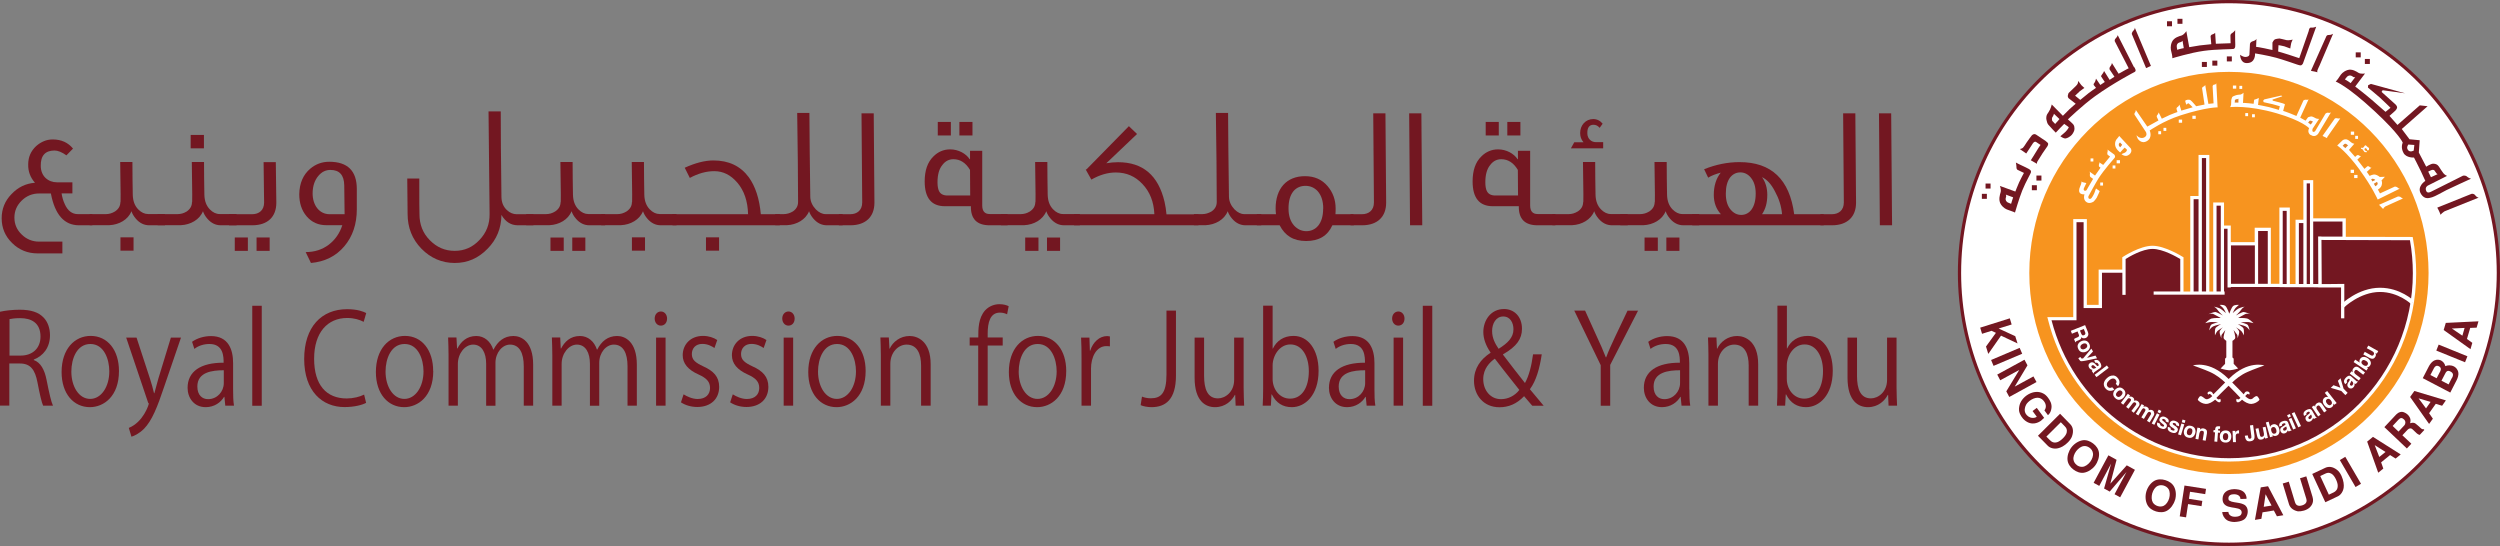 <svg xmlns="http://www.w3.org/2000/svg" xmlns:xlink="http://www.w3.org/1999/xlink" id="Layer_1" data-name="Layer 1" viewBox="0 0 284.53 62.14"><rect x="0" y="0" width="284.53" height="62.14" fill="#808080" stroke="none"/><defs><style> .cls-1 { clip-path: url(#clippath-4); } .cls-1, .cls-2, .cls-3, .cls-4, .cls-5, .cls-6, .cls-7, .cls-8, .cls-9, .cls-10, .cls-11, .cls-12, .cls-13, .cls-14, .cls-15, .cls-16, .cls-17, .cls-18, .cls-19, .cls-20, .cls-21 { fill: none; } .cls-2 { clip-path: url(#clippath-2); } .cls-22 { fill: #fff; } .cls-3 { clip-path: url(#clippath-6); } .cls-4 { clip-path: url(#clippath-9); } .cls-5 { clip-path: url(#clippath-12); } .cls-6 { clip-path: url(#clippath-13); } .cls-7 { stroke: #fff; stroke-width: 1.17px; } .cls-8 { clip-path: url(#clippath-7); } .cls-9 { clip-path: url(#clippath-18); } .cls-10 { clip-path: url(#clippath-10); } .cls-11 { clip-path: url(#clippath-5); } .cls-23 { fill: #731721; } .cls-12 { clip-path: url(#clippath-16); } .cls-13 { clip-path: url(#clippath-15); } .cls-14 { clip-path: url(#clippath-3); } .cls-15 { clip-path: url(#clippath-11); } .cls-17 { clip-path: url(#clippath-17); } .cls-24 { fill: #f7941f; } .cls-18 { clip-path: url(#clippath); } .cls-25 { fill: #e08229; } .cls-19 { clip-path: url(#clippath-1); } .cls-20 { clip-path: url(#clippath-8); } .cls-21 { clip-path: url(#clippath-14); } </style><clipPath id="clippath"><rect class="cls-16" x="0" width="284.53" height="62.14"></rect></clipPath><clipPath id="clippath-1"><rect class="cls-16" x="0" width="284.53" height="62.14"></rect></clipPath><clipPath id="clippath-2"><rect class="cls-16" x="0" width="284.53" height="62.14"></rect></clipPath><clipPath id="clippath-3"><rect class="cls-16" x="0" width="284.53" height="62.14"></rect></clipPath><clipPath id="clippath-4"><rect class="cls-16" x="0" width="284.53" height="62.14"></rect></clipPath><clipPath id="clippath-5"><rect class="cls-16" x="0" width="284.53" height="62.14"></rect></clipPath><clipPath id="clippath-6"><rect class="cls-16" x="0" width="284.53" height="62.14"></rect></clipPath><clipPath id="clippath-7"><rect class="cls-16" x="0" width="284.53" height="62.14"></rect></clipPath><clipPath id="clippath-8"><rect class="cls-16" x="0" width="284.53" height="62.14"></rect></clipPath><clipPath id="clippath-9"><rect class="cls-16" x="0" width="284.53" height="62.14"></rect></clipPath><clipPath id="clippath-10"><rect class="cls-16" x="0" width="284.53" height="62.14"></rect></clipPath><clipPath id="clippath-11"><rect class="cls-16" x="0" width="284.53" height="62.14"></rect></clipPath><clipPath id="clippath-12"><rect class="cls-16" x="0" width="284.53" height="62.14"></rect></clipPath><clipPath id="clippath-13"><rect class="cls-16" x="0" width="284.53" height="62.14"></rect></clipPath><clipPath id="clippath-14"><rect class="cls-16" x="0" width="284.53" height="62.14"></rect></clipPath><clipPath id="clippath-15"><rect class="cls-16" x="0" width="284.53" height="62.14"></rect></clipPath><clipPath id="clippath-16"><rect class="cls-16" x="0" width="284.53" height="62.14"></rect></clipPath><clipPath id="clippath-17"><rect class="cls-16" x="0" width="284.53" height="62.14"></rect></clipPath><clipPath id="clippath-18"><rect class="cls-16" x="0" width="284.53" height="62.14"></rect></clipPath></defs><g class="cls-18"><path class="cls-23" d="m10.52,25.64h-1.53c-1.67,0-2.74-1.2-3.2-3.62h-1.35c-.76,0-1.43.28-1.97.81-.54.53-.83,1.16-.83,1.93s.28,1.4.83,1.93c.54.53,1.21.81,1.97.81h2.66v1.34h-2.82c-1.13,0-2.1-.39-2.9-1.18-.79-.77-1.19-1.71-1.19-2.82,0-1.04.36-1.97,1.11-2.74.75-.79,1.63-1.22,2.68-1.3-.52-.59-.79-1.28-.77-2.09,0-.83.3-1.52.91-2.09.56-.49,1.19-.75,1.87-.75.99,0,1.75.35,2.32,1.04l-.75.77c-.52-.37-.97-.55-1.35-.55-1.07,0-1.59.59-1.57,1.75,0,1.16.83,1.87,1.85,1.87h1.75v1.26h-1.23c.06.41.18.83.36,1.22.34.77.85,1.14,1.49,1.14h1.65v1.26Z"></path><path class="cls-23" d="m18.78,25.64h-1.79c-.6,0-1.11-.26-1.53-.75-.24-.28-.4-.55-.5-.85-.38.96-1.41,1.54-2.52,1.59h-2.24v-1.26h1.85c.36,0,.7-.1,1.03-.3.42-.28.62-.63.62-1.08.04.32.04-1.2-.02-4.55h1.39c0,1.26.02,2.5.04,3.74.02.69.22,1.24.62,1.65.34.35.73.53,1.11.53h1.93v1.26Zm-3.58,2.89h-1.49v-1.52h1.49v1.52Z"></path><path class="cls-23" d="m26.92,25.64h-1.79c-.6,0-1.11-.26-1.53-.75-.24-.28-.4-.55-.5-.85-.38.96-1.41,1.54-2.52,1.59h-2.64v-1.26h2.26c.38,0,.72-.1,1.05-.3.4-.28.6-.63.6-1.08.04.32.04-1.2-.02-4.55h1.39c0,1.26.02,2.5.04,3.74.02.69.22,1.24.62,1.65.34.35.72.53,1.11.53h1.93v1.26Zm-3.71-8.76h-1.51v-1.52h1.51v1.52Z"></path><path class="cls-23" d="m31.45,23.08c0,1.58-.97,2.56-2.74,2.56h-2.64v-1.26h2.62c.79,0,1.37-.45,1.37-1.34,0,.18-.02-1.34-.06-4.59h1.39c.04,3.11.06,4.65.06,4.63m-3.24,5.47h-1.49v-1.52h1.49v1.52Zm2.48,0h-1.49v-1.52h1.49v1.52Z"></path><path class="cls-23" d="m40.61,23.81c0,1.71-.48,3.11-1.43,4.23-.95,1.12-2.22,1.75-3.79,1.89l-.6-1.24c1.01,0,1.89-.28,2.64-.85.71-.55,1.23-1.28,1.53-2.21h-1.81c-.93,0-1.67-.33-2.26-1.02-.58-.69-.83-1.54-.83-2.5.02-1.28.46-2.24,1.25-2.91.63-.53,1.35-.79,2.16-.79,2.1,0,3.14,1.04,3.14,3.11v2.28Zm-1.39.57l-.04-3.29c-.02-1.16-.54-1.75-1.57-1.75-.54,0-.99.22-1.37.67-.42.49-.66,1.16-.66,2.01,0,1.32.75,2.36,1.93,2.36h1.71Z"></path><path class="cls-23" d="m60.71,25.64h-1.77c-.79,0-1.41-.39-1.87-1.18-.02,1.52-.54,2.8-1.59,3.86-1.05,1.08-2.28,1.61-3.73,1.61s-2.74-.55-3.79-1.63c-1.05-1.08-1.57-2.4-1.57-3.94,0-1.04-.02-2.38-.04-4.04h1.37c0,2.52,0,3.88.02,4.06,0,1.16.38,2.15,1.17,2.95.79.81,1.73,1.22,2.84,1.22s2.04-.41,2.82-1.24c.79-.83,1.17-1.81,1.15-2.97l-.12-11.66h1.39c0,2.19.02,5.43.08,9.77.02.61.22,1.08.62,1.46.34.32.73.47,1.11.47h1.91v1.26Z"></path><path class="cls-23" d="m68.87,25.64h-1.79c-.6,0-1.11-.26-1.53-.75-.24-.28-.4-.55-.5-.85-.38.96-1.41,1.54-2.52,1.59h-2.64v-1.26h2.24c.38,0,.73-.1,1.05-.3.42-.28.62-.63.62-1.08.04.32.04-1.2-.02-4.55h1.39c0,1.26.02,2.5.04,3.74.02.69.22,1.24.62,1.65.34.35.73.53,1.11.53h1.93v1.26Zm-4.71,2.91h-1.51v-1.52h1.51v1.52Zm2.46,0h-1.49v-1.52h1.49v1.52Z"></path><path class="cls-23" d="m77,25.64h-1.79c-.6,0-1.11-.26-1.53-.75-.24-.28-.4-.55-.5-.85-.38.96-1.41,1.54-2.52,1.59h-2.24v-1.26h1.85c.36,0,.7-.1,1.03-.3.42-.28.62-.63.62-1.08.04.32.04-1.2-.02-4.55h1.39c0,1.26.02,2.5.04,3.74.02.69.22,1.24.62,1.65.34.35.73.53,1.11.53h1.93v1.26Zm-3.59,2.89h-1.49v-1.52h1.49v1.52Z"></path><path class="cls-23" d="m88.75,25.64h-12.21l-.02-1.26h8.62c-.04-1.48-.44-2.68-1.23-3.6-.75-.87-1.61-1.3-2.62-1.3-.91,0-1.83.26-2.78.77l-.58-1.16c1.21-.55,2.3-.83,3.26-.83,1.75,0,3.08.63,4.03,1.91.75,1.04,1.21,2.44,1.37,4.21h2.16v1.26Zm-6.91,2.89h-1.49v-1.52h1.49v1.52Z"></path><path class="cls-23" d="m95.9,25.64h-1.79c-.6,0-1.11-.26-1.53-.75-.24-.28-.4-.55-.5-.85-.38.96-1.41,1.54-2.52,1.59h-1.33v-1.26h.95c.36,0,.71-.1,1.05-.3.4-.27.6-.63.6-1.08,0-2.74-.04-6.12-.1-10.14h1.39c.02,2.66.04,5.85.1,9.57.02.53.24,1,.64,1.42.36.35.72.53,1.11.53h1.93v1.26Z"></path><path class="cls-23" d="m99.52,23.08c0,1.57-.97,2.56-2.74,2.56h-1.31v-1.26h1.29c.79,0,1.37-.45,1.37-1.34,0-1.24-.02-2.93-.04-5.06-.02-2.46-.04-4.15-.04-5.08h1.39c0,.91.02,2.6.04,5.1.02,2.13.04,3.82.04,5.08"></path><path class="cls-23" d="m114.67,25.64h-2.04c-1.45,0-2.16-.73-2.13-2.17h-2.96c-1.53,0-2.3-.94-2.3-2.82,0-1.24.32-2.19.99-2.84.52-.53,1.17-.81,1.91-.81.95,0,1.81.49,2.22,1.12h.04v-.96h1.39v6.22c0,.65.28.98.85.98h2.04v1.26Zm-4.25-3.39l-.02-2.91c-.48-.81-1.11-1.22-1.89-1.22-.5,0-.93.22-1.25.65-.38.45-.56,1.12-.56,1.97,0,.45.06.77.16.98.16.35.48.53.97.53h2.6Zm-2.2-6.83h-1.49v-1.54h1.49v1.54Zm2.46,0h-1.49v-1.54h1.49v1.54Z"></path><path class="cls-23" d="m122.9,25.64h-1.79c-.6,0-1.11-.26-1.53-.75-.24-.28-.4-.55-.5-.85-.38.96-1.41,1.54-2.52,1.59h-2.64v-1.26h2.24c.38,0,.73-.1,1.05-.3.42-.28.62-.63.62-1.08.04.32.04-1.2-.02-4.55h1.39c0,1.26.02,2.5.04,3.74.02.69.22,1.24.62,1.65.34.35.72.53,1.11.53h1.93v1.26Zm-4.71,2.91h-1.51v-1.52h1.51v1.52Zm2.46,0h-1.49v-1.52h1.49v1.52Z"></path><path class="cls-23" d="m136.4,24.38v1.26h-14.16v-1.26h9.14c-.06-1.42-.52-2.56-1.35-3.43-.83-.89-1.83-1.32-3.04-1.32-.93,0-1.85.28-2.78.81l-.64-1.14s.06-.02.1-.04l4.81-4.9.93.89-3.5,3.33c.46-.08.91-.12,1.33-.12,2.84,0,4.59,1.5,5.3,4.51.1.45.18.93.22,1.42h3.65Z"></path><path class="cls-23" d="m143.55,25.64h-1.79c-.6,0-1.11-.26-1.53-.75-.24-.28-.4-.55-.5-.85-.38.96-1.41,1.54-2.52,1.59h-1.33v-1.26h.95c.36,0,.7-.1,1.05-.3.4-.27.6-.63.6-1.08,0-2.74-.04-6.12-.1-10.14h1.39c.02,2.66.04,5.85.1,9.57.02.53.24,1,.64,1.42.36.35.72.53,1.11.53h1.93v1.26Z"></path><path class="cls-23" d="m154.08,25.64h-2.44c-.54,1.2-1.53,1.79-2.98,1.79s-2.4-.59-3.02-1.79h-2.6v-1.26h2.18c-.02-.22-.04-.43-.04-.65,0-2.28,1.25-3.68,3.34-3.68,1.07,0,1.93.37,2.58,1.14.6.71.91,1.55.91,2.54,0,.22,0,.43-.02.65h2.05l.04,1.26Zm-3.48-1.91c0-.81-.2-1.48-.63-1.97-.38-.41-.85-.61-1.39-.61s-1.03.2-1.37.61c-.38.47-.56,1.12-.56,1.97s.22,1.48.64,1.95c.38.41.85.63,1.39.63s1.01-.22,1.35-.63c.38-.47.56-1.12.56-1.95"></path><path class="cls-23" d="m157.76,23.08c0,1.57-.97,2.56-2.74,2.56h-1.31v-1.26h1.29c.79,0,1.37-.45,1.37-1.34,0-1.24-.02-2.93-.04-5.06-.02-2.46-.04-4.15-.04-5.08h1.39c0,.91.02,2.6.04,5.1.02,2.13.04,3.82.04,5.08"></path></g><polygon class="cls-23" points="161.87 25.64 160.48 25.64 160.38 12.9 161.77 12.9 161.87 25.64"></polygon><g class="cls-19"><path class="cls-23" d="m177.02,25.64h-2.03c-1.45,0-2.16-.73-2.13-2.17h-2.96c-1.53,0-2.3-.94-2.3-2.82,0-1.24.32-2.19.99-2.84.52-.53,1.17-.81,1.91-.81.95,0,1.81.49,2.22,1.12h.04v-.96h1.39v6.22c0,.65.28.98.85.98h2.03v1.26Zm-4.25-3.39l-.02-2.91c-.48-.81-1.11-1.22-1.89-1.22-.5,0-.93.22-1.25.65-.38.45-.56,1.12-.56,1.97,0,.45.06.77.16.98.16.35.48.53.97.53h2.6Zm-2.19-6.83h-1.49v-1.54h1.49v1.54Zm2.46,0h-1.49v-1.54h1.49v1.54Z"></path><path class="cls-23" d="m185.26,25.64h-1.79c-.6,0-1.11-.26-1.53-.75-.24-.28-.4-.55-.5-.85-.38.96-1.41,1.54-2.52,1.59h-2.24v-1.26h1.85c.36,0,.7-.1,1.03-.3.42-.27.62-.63.62-1.08.04.31.04-1.2-.02-4.55h1.39c0,1.26.02,2.5.04,3.74.02.69.22,1.24.62,1.65.34.35.72.53,1.11.53h1.93v1.26Zm-2.82-8.76h-3.65l.38-.69h1.05c-.26-.3-.38-.65-.38-1.06,0-.87.62-1.58,1.49-1.58.42,0,.79.18,1.07.53l-.34.47c-.2-.24-.44-.35-.7-.35-.48,0-.73.33-.7,1.02.02.57.44.96.99.96h.81v.69Z"></path><path class="cls-23" d="m193.39,25.64h-1.79c-.6,0-1.11-.26-1.53-.75-.24-.28-.4-.55-.5-.85-.38.96-1.41,1.54-2.52,1.59h-2.64v-1.26h2.24c.38,0,.72-.1,1.05-.3.42-.28.62-.63.62-1.08.04.32.04-1.2-.02-4.55h1.39c0,1.26.02,2.5.04,3.74.02.69.22,1.24.62,1.65.34.35.72.53,1.11.53h1.93v1.26Zm-4.71,2.91h-1.51v-1.52h1.51v1.52Zm2.46,0h-1.49v-1.52h1.49v1.52Z"></path><path class="cls-23" d="m207.57,25.64h-14.97l-.02-1.26h3.28c-.54-.59-.81-1.32-.81-2.21,0-1,.26-1.85.79-2.52-.52.14-1.01.31-1.43.57l-.46-.96c1.31-.53,2.66-.81,4.03-.81,3.63,0,5.7,1.97,6.22,5.93h3.36v1.26Zm-7.75-3.6c0-.77-.18-1.38-.56-1.83-.32-.39-.73-.59-1.19-.59s-.87.2-1.17.59c-.32.43-.48,1.04-.48,1.83s.18,1.38.54,1.81c.34.41.75.61,1.21.61.95,0,1.65-.85,1.65-2.42m3,2.34c-.08-.93-.36-1.79-.83-2.64-.42-.81-.91-1.32-1.45-1.58.4.57.6,1.24.6,2.01,0,.91-.2,1.63-.6,2.21h2.28Z"></path><path class="cls-23" d="m211.24,23.08c0,1.57-.97,2.56-2.74,2.56h-1.31v-1.26h1.29c.79,0,1.37-.45,1.37-1.34,0-1.24-.02-2.93-.04-5.06-.02-2.46-.04-4.15-.04-5.08h1.39c0,.91.02,2.6.04,5.1.02,2.13.04,3.82.04,5.08"></path></g><polygon class="cls-23" points="215.34 25.64 213.95 25.64 213.85 12.9 215.24 12.9 215.34 25.64"></polygon><g class="cls-2"><path class="cls-23" d="m3.85,40.98c.76.27,1.22,1.08,1.45,2.26.31,1.56.53,2.52.73,2.93h-1.12c-.16-.31-.38-1.27-.64-2.62-.28-1.51-.83-2.18-2-2.18h-1.21v4.79H0v-10.68c.61-.14,1.47-.23,2.24-.23,1.28,0,2.13.28,2.71.88.47.47.74,1.21.74,2.02,0,1.43-.79,2.36-1.84,2.77v.04Zm-1.5-.51c1.37,0,2.26-.85,2.26-2.16,0-1.61-1.1-2.1-2.31-2.1-.58,0-1,.06-1.22.11v4.15h1.27Z"></path><path class="cls-23" d="m13.54,42.23c0,2.89-1.74,4.11-3.31,4.11-1.82,0-3.22-1.49-3.22-4,0-2.64,1.5-4.11,3.31-4.11,1.93,0,3.22,1.62,3.22,3.99m-3.25-3.07c-1.53,0-2.17,1.65-2.17,3.14,0,1.72.87,3.11,2.14,3.11s2.18-1.39,2.18-3.14c0-1.38-.61-3.11-2.15-3.11"></path><path class="cls-23" d="m20.6,38.42l-1.88,5.49c-.84,2.52-1.44,3.97-2.32,4.88-.6.6-1.18.84-1.44.91l-.3-1c1.65-.67,2.28-2.63,2.28-2.79,0-.07-.03.06-.08-.08l-2.5-7.41h1.18l1.54,4.71c.18.54.34,1.15.45,1.62h.04c.12-.47.29-1.05.45-1.65l1.43-4.68h1.14Z"></path><path class="cls-23" d="m26.53,44.32c0,.64.01,1.31.1,1.85h-.99l-.1-1h-.04c-.36.61-1.09,1.17-2.09,1.17-1.35,0-2.06-1.08-2.06-2.2,0-1.86,1.48-2.87,4.1-2.86,0-.65,0-2.13-1.61-2.13-.61,0-1.25.18-1.72.56l-.26-.81c.57-.41,1.36-.65,2.15-.65,2,0,2.52,1.55,2.52,3.08v3Zm-1.06-2.18c-1.34,0-3.01.21-3.01,1.85,0,1,.57,1.44,1.22,1.44,1.05,0,1.79-.88,1.79-1.82v-1.46Z"></path></g><rect class="cls-23" x="28.71" y="34.8" width="1.08" height="11.38"></rect><g class="cls-14"><path class="cls-23" d="m41.67,45.85c-.45.24-1.34.48-2.46.48-2.54,0-4.59-1.81-4.59-5.47s1.98-5.67,4.88-5.67c1.18,0,1.87.27,2.18.44l-.29,1c-.45-.24-1.09-.44-1.87-.44-2.24,0-3.77,1.65-3.77,4.64s1.4,4.52,3.71,4.52c.75,0,1.49-.19,1.98-.44l.23.95Z"></path><path class="cls-23" d="m49.31,42.23c0,2.89-1.74,4.11-3.31,4.11-1.82,0-3.22-1.49-3.22-4,0-2.64,1.5-4.11,3.31-4.11,1.93,0,3.21,1.62,3.21,3.99m-3.25-3.07c-1.53,0-2.17,1.65-2.17,3.14,0,1.72.87,3.11,2.14,3.11s2.18-1.39,2.18-3.14c0-1.38-.61-3.11-2.15-3.11"></path><path class="cls-23" d="m60.67,46.17h-1.06v-4.48c0-1.51-.49-2.47-1.56-2.47-.87,0-1.66.9-1.66,2.08v4.88h-1.06v-4.78c0-1.24-.48-2.18-1.48-2.18-.92,0-1.74,1-1.74,2.2v4.75h-1.06v-5.76c0-.8-.03-1.37-.05-2h.95l.07,1.25h.04c.39-.75,1.04-1.42,2.15-1.42.92,0,1.63.63,1.93,1.55h.03c.47-.92,1.18-1.55,2.27-1.55.87,0,2.24.61,2.24,3.27v4.66Z"></path><path class="cls-23" d="m72.48,46.17h-1.06v-4.48c0-1.51-.49-2.47-1.56-2.47-.87,0-1.66.9-1.66,2.08v4.88h-1.06v-4.78c0-1.24-.48-2.18-1.48-2.18-.92,0-1.74,1-1.74,2.2v4.75h-1.06v-5.76c0-.8-.03-1.37-.05-2h.95l.06,1.25h.04c.39-.75,1.04-1.42,2.15-1.42.92,0,1.63.63,1.93,1.55h.03c.47-.92,1.18-1.55,2.27-1.55.87,0,2.24.61,2.24,3.27v4.66Z"></path><path class="cls-23" d="m75.21,37.06c-.42,0-.7-.36-.7-.81s.3-.8.71-.8.7.36.7.8c0,.5-.3.81-.71.81m.54,9.11h-1.08v-7.75h1.08v7.75Z"></path><path class="cls-23" d="m81.3,39.6c-.26-.18-.74-.46-1.37-.46-.78,0-1.19.53-1.19,1.15,0,.67.4.98,1.31,1.41,1.14.51,1.8,1.17,1.8,2.33,0,1.38-.96,2.29-2.5,2.29-.7,0-1.37-.21-1.85-.53l.3-.91c.38.24.99.53,1.6.53.95,0,1.41-.55,1.41-1.25s-.38-1.12-1.31-1.54c-1.19-.53-1.8-1.25-1.8-2.19,0-1.21.88-2.2,2.31-2.2.67,0,1.24.21,1.62.47l-.31.89Z"></path><path class="cls-23" d="m86.9,39.6c-.26-.18-.74-.46-1.37-.46-.78,0-1.19.53-1.19,1.15,0,.67.4.98,1.31,1.41,1.14.51,1.8,1.17,1.8,2.33,0,1.38-.96,2.29-2.5,2.29-.7,0-1.37-.21-1.85-.53l.3-.91c.38.24.99.53,1.6.53.95,0,1.41-.55,1.41-1.25s-.38-1.12-1.31-1.54c-1.19-.53-1.8-1.25-1.8-2.19,0-1.21.88-2.2,2.31-2.2.67,0,1.25.21,1.62.47l-.31.89Z"></path><path class="cls-23" d="m89.73,37.06c-.41,0-.7-.36-.7-.81s.3-.8.71-.8.7.36.7.8c0,.5-.3.81-.71.81m.54,9.11h-1.08v-7.75h1.08v7.75Z"></path><path class="cls-23" d="m98.52,42.23c0,2.89-1.74,4.11-3.31,4.11-1.82,0-3.22-1.49-3.22-4,0-2.64,1.5-4.11,3.31-4.11,1.93,0,3.22,1.62,3.22,3.99m-3.25-3.07c-1.53,0-2.17,1.65-2.17,3.14,0,1.72.87,3.11,2.14,3.11s2.18-1.39,2.18-3.14c0-1.38-.61-3.11-2.15-3.11"></path><path class="cls-23" d="m105.91,46.17h-1.08v-4.58c0-1.27-.42-2.37-1.65-2.37-.92,0-1.85.85-1.85,2.2v4.75h-1.08v-5.76c0-.8-.03-1.38-.05-2h.96l.07,1.27h.03c.35-.75,1.17-1.44,2.27-1.44.88,0,2.39.58,2.39,3.21v4.72Z"></path><path class="cls-23" d="m111.34,38.42c0-.97,0-2.23.78-3.1.47-.5,1.08-.7,1.63-.7.45,0,.82.11,1.05.23l-.18.92c-.19-.09-.44-.19-.82-.19-1.12,0-1.39,1.14-1.39,2.39v.44h1.71v.92h-1.71v6.83h-1.08v-6.83h-.97v-.92h.97Z"></path><path class="cls-23" d="m121.35,42.23c0,2.89-1.74,4.11-3.31,4.11-1.82,0-3.22-1.49-3.22-4,0-2.64,1.5-4.11,3.31-4.11,1.93,0,3.22,1.62,3.22,3.99m-3.25-3.07c-1.53,0-2.16,1.65-2.16,3.14,0,1.72.87,3.11,2.14,3.11s2.18-1.39,2.18-3.14c0-1.38-.61-3.11-2.15-3.11"></path><path class="cls-23" d="m126.32,39.42c-.12-.01-.23-.03-.39-.03-1.17,0-1.76,1.27-1.76,2.57v4.21h-1.08v-5.43c0-.82-.01-1.58-.05-2.32h.95l.05,1.49h.04c.31-.97,1.05-1.66,1.92-1.66.12,0,.21.03.32.04v1.12Z"></path><path class="cls-23" d="m133.84,42.73c0,2.77-1.21,3.61-2.79,3.61-.44,0-.96-.1-1.23-.23l.15-.97c.25.1.6.19,1,.19,1.14,0,1.79-.55,1.79-2.7v-7.28h1.08v7.38Z"></path><path class="cls-23" d="m141.54,44.11c0,.8.04,1.47.06,2.06h-.97l-.05-1.22h-.04c-.32.61-1.05,1.39-2.26,1.39-1.06,0-2.32-.67-2.32-3.34v-4.58h1.08v4.36c0,1.51.4,2.56,1.58,2.56.84,0,1.84-.74,1.84-2.1v-4.82h1.08v5.69Z"></path><path class="cls-23" d="m144.87,39.67c.44-.9,1.24-1.44,2.35-1.44,1.67,0,2.85,1.58,2.85,3.97,0,2.82-1.57,4.14-3.04,4.14-1.02,0-1.78-.46-2.28-1.45h-.04l-.07,1.28h-.93c.03-.51.05-1.29.05-1.92v-9.46h1.08v4.88h.03Zm-.03,3.47c0,1.15.79,2.23,1.98,2.23,1.37,0,2.14-1.29,2.14-3.13,0-1.62-.73-3.04-2.1-3.04-1.23,0-2.02,1.27-2.02,2.4v1.54Z"></path><path class="cls-23" d="m156.43,44.32c0,.64.01,1.31.1,1.85h-.99l-.1-1h-.04c-.36.61-1.09,1.17-2.09,1.17-1.35,0-2.06-1.08-2.06-2.2,0-1.86,1.48-2.87,4.1-2.86,0-.65,0-2.13-1.61-2.13-.61,0-1.24.18-1.72.56l-.26-.81c.57-.41,1.36-.65,2.15-.65,2,0,2.52,1.55,2.52,3.08v3Zm-1.06-2.18c-1.34,0-3.01.21-3.01,1.85,0,1,.57,1.44,1.22,1.44,1.05,0,1.79-.88,1.79-1.82v-1.46Z"></path><path class="cls-23" d="m159.14,37.06c-.41,0-.7-.36-.7-.81s.3-.8.71-.8.7.36.7.8c0,.5-.3.81-.71.81m.55,9.11h-1.08v-7.75h1.08v7.75Z"></path></g><rect class="cls-23" x="161.93" y="34.8" width="1.08" height="11.38"></rect><g class="cls-1"><path class="cls-23" d="m175.47,40.33c-.25,1.65-.64,3.01-1.35,3.97.48.57.96,1.14,1.57,1.88h-1.3c-.27-.33-.53-.63-.93-1.09-.86.9-1.78,1.26-2.81,1.26-1.82,0-2.89-1.39-2.89-3.01,0-1.44.76-2.46,1.88-3.19v-.04c-.51-.74-.82-1.54-.82-2.32,0-1.31.83-2.62,2.36-2.62,1.13,0,2.04.84,2.04,2.25,0,1.14-.6,2.02-2.15,2.9v.06c.82,1.08,1.79,2.33,2.49,3.21.45-.81.74-1.92.92-3.26h1Zm-2.55,4.05c-.62-.8-1.73-2.16-2.79-3.56-.56.4-1.32,1.12-1.32,2.33,0,1.28.83,2.28,2.02,2.28.8,0,1.57-.38,2.09-1.05m-3.1-6.71c0,.81.34,1.44.74,2.03,1.02-.64,1.69-1.27,1.69-2.22,0-.71-.34-1.46-1.17-1.46s-1.26.82-1.26,1.65"></path><path class="cls-23" d="m186.44,35.34l-3.18,6.19v4.65h-1.08v-4.62l-3.01-6.21h1.23l1.37,3.03c.38.81.69,1.51.99,2.29h.04c.27-.73.61-1.47,1-2.3l1.43-3.01h1.21Z"></path><path class="cls-23" d="m192.27,44.32c0,.64.01,1.31.1,1.85h-.99l-.1-1h-.04c-.36.61-1.09,1.17-2.09,1.17-1.35,0-2.06-1.08-2.06-2.2,0-1.86,1.48-2.87,4.1-2.86,0-.65,0-2.13-1.61-2.13-.61,0-1.25.18-1.73.56l-.26-.81c.57-.41,1.36-.65,2.15-.65,2,0,2.52,1.55,2.52,3.08v3Zm-1.06-2.18c-1.34,0-3.01.21-3.01,1.85,0,1,.57,1.44,1.22,1.44,1.05,0,1.79-.88,1.79-1.82v-1.46Z"></path><path class="cls-23" d="m200.1,46.17h-1.08v-4.58c0-1.27-.42-2.37-1.65-2.37-.92,0-1.85.85-1.85,2.2v4.75h-1.08v-5.76c0-.8-.03-1.38-.05-2h.96l.06,1.27h.03c.35-.75,1.17-1.44,2.27-1.44.88,0,2.39.58,2.39,3.21v4.72Z"></path><path class="cls-23" d="m203.39,39.67c.44-.9,1.24-1.44,2.35-1.44,1.67,0,2.85,1.58,2.85,3.97,0,2.82-1.57,4.14-3.03,4.14-1.02,0-1.78-.46-2.28-1.45h-.04l-.07,1.28h-.93c.03-.51.05-1.29.05-1.92v-9.46h1.08v4.88h.03Zm-.03,3.47c0,1.15.79,2.23,1.98,2.23,1.37,0,2.14-1.29,2.14-3.13,0-1.62-.73-3.04-2.1-3.04-1.23,0-2.02,1.27-2.02,2.4v1.54Z"></path><path class="cls-23" d="m215.85,44.11c0,.8.04,1.47.06,2.06h-.97l-.05-1.22h-.04c-.32.61-1.05,1.39-2.26,1.39-1.06,0-2.32-.67-2.32-3.34v-4.58h1.08v4.36c0,1.51.4,2.56,1.58,2.56.84,0,1.84-.74,1.84-2.1v-4.82h1.08v5.69Z"></path></g><rect class="cls-22" x="236.91" y="16.97" width="2.55" height="2.7"></rect><rect class="cls-7" x="237.08" y="17.14" width="2.2" height="2.36"></rect><g class="cls-11"><path class="cls-22" d="m253.68.19c-16.93,0-30.66,13.83-30.66,30.88s13.73,30.88,30.66,30.88,30.66-13.83,30.66-30.88S270.62.19,253.68.19"></path><path class="cls-23" d="m253.68,62.14c-17.01,0-30.85-13.94-30.85-31.07S236.67,0,253.68,0s30.85,13.94,30.85,31.07-13.84,31.07-30.85,31.07m0-61.77c-16.81,0-30.48,13.77-30.48,30.69s13.67,30.7,30.48,30.7,30.48-13.77,30.48-30.7S270.49.37,253.68.37"></path><path class="cls-25" d="m267.02,16.38s-.07-.03-.12-.02c-.05,0-.09.04-.09.04l-.19.19s.11.08.31.27l.32-.34s-.02,0-.07-.02c-.04-.02-.12-.1-.16-.12"></path><path class="cls-25" d="m263.15,13.8s-.14-.08-.19-.07c-.05,0-.11.03-.11.03l-.16.2c.18.1.3.22.3.22l.26-.36s-.07,0-.11-.02"></path><path class="cls-25" d="m254.63,11.28s-.09,0-.14.02c-.05.02-.09.04-.11.06-.02.02-.03.1-.03.1,0,0,0,.11,0,.15,0,.03-.03.07-.03.07,0,0,.2-.02.44,0v-.46s-.08.06-.12.07"></path><path class="cls-25" d="m270.08,20.34c-.1-.01-.21.06-.21.06l.13.25.34-.17s-.09-.11-.26-.13"></path><path class="cls-25" d="m241.21,16.29c-.05.05-.08.12-.07.2,0,.16.17.27.17.27l.22-.28-.25-.27s-.04.06-.06.09"></path><path class="cls-25" d="m270.61,20.93c.01-.1-.08-.23-.08-.23l-.36.21.17.29s.25-.13.27-.27"></path><path class="cls-24" d="m253.68,8.18c-12.55,0-22.72,10.25-22.72,22.89s10.17,22.88,22.72,22.88,22.72-10.24,22.72-22.88-10.18-22.89-22.72-22.89m-15.81,10.2h.38v-.36h-.38v.36Zm.8,4.06c-.15.27-.4.51-.4.51,0,0-.41.28-.76.08-.5-.29-.27-.91-.27-.91,0,0-.25.03-.43-.08-.24-.14-.22-.47-.08-.78.2-.43.17-.61.17-.61,0,0,.09.1.23.11.13.02.32.08.32.08l-.28.59s-.07.17.04.25c.13.1.27-.04.27-.04,0,0,.26-.48.36-.63.09-.15.38-.65.38-.65l-.32-.23s-.08-.15-.04-.32c.04-.17-.06-.29-.06-.29l.64.46s.19-.28.3-.42c.15-.19.32-.48.32-.48l-.17-.13s-.04-.19.02-.29c.06-.09,0-.19,0-.19l.46.3s.21-.27.42-.51c.15-.18.36-.44.36-.44l-.28-.21s-.08-.15,0-.36c.04-.11-.02-.23-.02-.23l.78.57s.09.13.09.21-.04.15-.04.15c0,0-1.25,1.41-1.85,2.36-.28.44-1.14,2.02-1.14,2.02,0,0-.06.21.07.28.18.1.3-.1.3-.1,0,0,.17-.22.3-.53.09-.23.19-.53.19-.53l.42.3s-.16.41-.3.67m.68-1.68h-.38v.36h.38v-.36Zm1.42-1.94h-.38v.36h.38v-.36Zm.51-.21h-.38v-.36h.38v.36Zm1.06-1.01c-.43.39-.89-.04-.89-.04,0,0,.24-.09.4-.17.2-.11.23-.32.23-.32l-.26-.25s-.15.13-.27.27c-.12.14-.25.28-.25.28,0,0-.56-.38-.58-.91-.01-.27.07-.5.24-.67.1-.1.23-.3.23-.3l1.31,1.41s.25.34-.15.7m3.63-2.68h-.38v.36h.38v-.36Zm.59-.38h-.38v.36h.38v-.36Zm1.78-.55h-.38v-.36h.38v.36Zm1.55-.44h-.38v-.36h.38v.36Zm-1.78-.38c-1.91.62-3.46,1.7-3.46,1.7,0,0,.37.79-.3,1.2-.66.4-1.06-.27-1.06-.27,0,0-.23-.51-.09-.34.13.17.51.38.85.19.4-.22.17-.61.17-.61l-1.25-1.9s-.15-.14.02-.33c.07-.08.08-.28.08-.28l1.31,1.9,1.27-.7-.19-.4s-.04-.15.08-.25c.09-.08.13-.27.13-.27l.36.72s.66-.31.89-.42c.28-.13.89-.34.89-.34l-.11-.36s-.02-.14.15-.23c.09-.05.19-.25.19-.25l.21.68,1.29-.38s-.36-.38-.45-.44c-.09-.06-.26.15-.26.15,0,0-.19-.42-.11-.48.07-.06.4-.17.6-.02.12.08.62.67.62.67l.95-.19-.28-1.87s.04-.15.19-.19c.08-.02.17-.17.17-.17l.36,2.15.59-.06-.11-1.96s.06-.19.21-.17c.12.02.21-.15.21-.15l.15,2.74s-1.29-.03-4.22.91m20.54,3.68l.21.02s.04-.02.1-.08c.06-.06.09-.17.17-.21.08-.04.15.1.25.17.09.08.19.13.19.13,0,0,0,.11-.02.21s-.19.06-.19.06l-.04-.13s-.04-.06-.11-.11c-.08-.06-.17.09-.17.09,0,0,.02.13.08.17s.21.09.21.09l-.04.11-.23-.02-.28-.36h-.13l.02-.15Zm-.59-1.03h.38v-.36h-.38v.36Zm-.57-.8h.38v.36h-.38v-.36Zm-12.67-4.89h.38v-.36h-.38v.36Zm-.75-.36h.38v.36h-.38v-.36Zm1.85,3.11h-.38v.36h.38v-.36Zm.72.13h-.38v.36h.38v-.36Zm6.3,2.42c-.49-.32-.19-.8-.19-.8,0,0-.78-.86-3.74-1.71-3.22-.93-5.26-.69-5.26-.69,0,0,.09-.13.11-.25.02-.11.02-.53.02-.53,0,0,.06-.28.11-.36.06-.08.25-.15.42-.21.17-.06.53-.08.53-.08.17-.04.34-.21.34-.21l-.06,1.16s.4.01.66.04c.25.02.55.06.55.06l.06-.46s.09-.04.25-.08c.15-.04.28-.13.28-.13l-.09.8s.83.14,1.25.25c.4.1,1.12.32,1.12.32l.11-.42s-.57-.17-.81-.23c-.21-.05-1.02-.23-1.02-.23,0,0-.04-.06-.06-.13-.02-.08.13-.19.13-.19l1.93-.44.11.09-1,.33-.13.06.06.11s1.29.32,1.34.38c.06.06-.02.21-.02.21l-.15.57s.61.2.81.29c.3.13.7.29.7.29l.8-1.77s.18-.12.32-.08c.13.04.26-.04.26-.04l-.95,2.08.61.34.28-.38s.19-.08.34-.1c.15-.02.45.17.58.23.13.05.34.05.34.05l-.74,1.12s-.09.27.04.34c.13.08.26-.08.26-.08l1.17-1.98s.18-.15.32-.1c.13.06.3-.04.3-.04l-1.45,2.42s-.33.5-.85.15m1.91.19c-.06.08-.06.17-.06.17l-.51-.25,1.4-1.98s.13-.08.3-.02c.11.04.32,0,.32,0l-1.3,1.87s-.09.13-.15.21m3.01,4.13h-.38v-.36h.38v.36Zm.4.59h-.38v-.36h.38v.36Zm.26-.93c-1.53-2.1-2.57-2.78-2.57-2.78l.61-.59s.13-.1.28-.11c.15-.02.26.02.36.08.12.06.36.31.49.36.13.06.21.06.21.06l-.61.7.7.8.21-.19s.13-.06.23.02c.09.08.23.08.23.08l-.42.4.81,1.05.34-.3s.16-.03.25.08c.07.09.21.08.21.08l-.53.48.32.46s.38-.21.64-.15c.28.06.51.27.51.27l.59-.02-.39.42s.13.21.02.55c-.11.34-.43.48-.43.48l.24.44,1.7-.78s.23.02.32.13c.1.11.23.11.23.11l-2.51,1.24s-.59-1.37-2.02-3.33m2.7,4.28c-.04.06-.06.13-.06.13l-.47-.48,2.16-.95s.24-.01.34.1c.09.09.23.13.23.13l-2.02.91s-.13.1-.17.15"></path></g><polygon class="cls-23" points="228.74 36.23 228.95 36.93 227.47 37.39 229.36 38.26 229.62 39.09 227.74 38.2 226.29 40.28 226.03 39.44 227.16 37.88 226.66 37.65 225.58 37.99 225.37 37.29 228.74 36.23"></polygon><polygon class="cls-23" points="226.89 41.64 226.61 40.97 229.86 39.59 230.15 40.26 226.89 41.64"></polygon><polygon class="cls-23" points="230.75 41.58 229.3 44 231.43 42.84 231.78 43.48 228.68 45.18 228.34 44.54 229.82 42.1 227.65 43.28 227.31 42.63 230.41 40.94 230.75 41.58"></polygon><g class="cls-3"><path class="cls-23" d="m232.35,47.84c-.3.23-1.08.69-1.93-.02-.1-.08-.22-.21-.36-.42-.35-.54-.28-.87-.25-1.1.15-1.14,1.67-2.14,2.79-1.49.14.08.32.22.5.47.2.27.45.67.38,1.17-.08.57-.34.74-.4.8l-.4-.54c.26-.35.18-.74-.05-1.04-.15-.2-.3-.3-.53-.38-.57-.14-1.3.38-1.51.78-.15.29-.24.68-.03,1.03.13.21.4.44.74.46.3.02.43-.08.51-.13l-.48-.65.48-.36.84,1.14-.07.06-.26.23Z"></path><path class="cls-23" d="m234.54,48.05l.46.47c.18.19.28.36.22.68-.04.22-.21.46-.42.67-.21.21-.45.38-.62.44-.36.13-.64.03-.87-.21l-.41-.41,1.65-1.64Zm-2.59,1.55l1.12,1.14c.26.26.71.38,1.15.28.29-.06.72-.25,1.15-.69.26-.26.39-.51.45-.67.24-.68.05-1.13-.21-1.39l-1.15-1.18-2.51,2.5Z"></path><path class="cls-23" d="m236.36,52.92c-.19-.14-.33-.34-.37-.58-.06-.31.08-.69.31-1,.23-.3.56-.54.87-.57.25-.03.47.06.66.2.19.14.33.34.37.59.06.31-.08.69-.31,1-.23.3-.56.54-.87.57-.25.02-.48-.06-.66-.2m2.09.06c.32-.43.49-.97.44-1.45-.05-.43-.31-.8-.67-1.07-.36-.27-.78-.43-1.2-.36-.47.08-.95.39-1.27.81-.32.43-.49.97-.44,1.45.05.43.31.8.67,1.07.36.27.78.43,1.2.36.47-.08.95-.39,1.27-.81"></path></g><polygon class="cls-23" points="239.47 55.6 240.27 52.77 238.92 55.3 238.28 54.95 239.96 51.82 240.89 52.33 240.18 55.05 242.05 52.96 242.98 53.47 241.3 56.6 240.66 56.25 242.02 53.72 240.11 55.95 239.47 55.6"></polygon><g class="cls-8"><path class="cls-23" d="m245.58,57.6c-.22-.07-.43-.2-.56-.41-.16-.27-.17-.67-.07-1.04.11-.37.33-.71.61-.84.22-.11.47-.11.69-.05.22.07.43.2.56.41.16.27.17.67.07,1.04-.11.37-.33.7-.61.85-.23.11-.47.11-.69.04m1.97-.69c.15-.52.11-1.09-.11-1.51-.2-.38-.57-.63-1.01-.76-.43-.13-.88-.12-1.25.09-.41.24-.75.7-.9,1.21-.15.51-.11,1.08.11,1.51.2.38.57.63,1,.76.43.13.89.12,1.25-.09.41-.24.75-.7.9-1.21"></path></g><polygon class="cls-23" points="251.07 55.64 250.98 56.24 249.25 55.97 249.13 56.77 250.65 57.01 250.56 57.61 249.03 57.37 248.8 58.88 248.08 58.77 248.62 55.26 251.07 55.64"></polygon><g class="cls-20"><path class="cls-23" d="m254.99,56.79c0-.29-.24-.54-.74-.54-.35,0-.61.13-.63.43-.01.25.07.29.23.35.08.09.76.18.89.2.19.03.61.11.84.33.42.42.25,1.27-.18,1.57-.3.2-.71.26-1.1.28-.18,0-.61-.04-.87-.23-.32-.22-.48-.57-.52-.9l.71-.02c0,.09.03.24.16.36.16.16.43.21.67.19.24,0,.47-.09.56-.18.15-.15.18-.43,0-.6-.24-.24-.94-.22-1.39-.37-.39-.12-.71-.39-.66-.97.04-.56.44-.99,1.3-1.02.19,0,.85,0,1.2.42.19.23.25.56.22.68l-.68.02Z"></path></g><path class="cls-23" d="m257.85,56.25l.68,1.29-.89.14.21-1.43Zm.28-.91l-.83.13-.66,3.7.73-.12.13-.74,1.29-.21.35.66.73-.12-1.75-3.32Z"></path><g class="cls-4"><path class="cls-23" d="m262.48,54.2l.71,2.34c.09.3.15.77-.32,1.22-.18.16-.41.28-.65.35-.24.07-.48.1-.69.09-.65-.14-.92-.5-1.02-.83l-.71-2.34.69-.21.71,2.35c.07.21.24.52.81.35.55-.17.55-.53.48-.74l-.72-2.35.7-.21Z"></path><path class="cls-23" d="m266.49,54.16c-.15-.33-.34-.55-.47-.65-.55-.46-1.04-.42-1.37-.27l-1.49.7,1.49,3.22,1.44-.68c.33-.16.59-.55.65-.99.04-.3,0-.77-.25-1.33m-.91,1.89l-.53.25-.98-2.12.59-.28c.24-.11.43-.14.71.03.19.11.36.36.49.63.13.27.21.55.2.74,0,.39-.19.61-.49.76"></path></g><polygon class="cls-23" points="268.71 55.06 268.09 55.43 266.3 52.36 266.92 51.99 268.71 55.06"></polygon><path class="cls-23" d="m270.27,50.66l1.23.78-.71.57-.52-1.35Zm-.21-.93l-.65.53,1.26,3.54.58-.47-.25-.71,1.02-.83.63.4.58-.47-3.16-2Z"></path><g class="cls-10"><path class="cls-23" d="m272.31,48.48l.67-.72c.22-.24.41-.22.59-.05.28.21.2.56.09.68l-.68.73-.67-.64Zm1.63,2.55l.5-.53-1.02-.96.58-.62c.17-.18.38-.23.56-.07.18.18.39.38.52.49.09.07.19.13.31.16l.53-.57-.09-.09c-.09.02-.16.03-.3-.1-.13-.12-.48-.44-.6-.52-.26-.19-.48-.08-.63-.05.06-.27.09-.46-.08-.74-.16-.27-.39-.4-.54-.47-.35-.19-.71-.04-.96.21l-1.35,1.44,2.57,2.44Z"></path></g><path class="cls-23" d="m275.24,45.33l1.39.41-.52.74-.86-1.16Zm-.45-.84l-.49.69,2.16,3.07.43-.6-.43-.62.76-1.07.72.22.43-.61-3.58-1.07Z"></path><g class="cls-15"><path class="cls-23" d="m279.79,42.39c-.09-.41-.33-.59-.49-.68-.37-.19-.75-.15-.99-.04-.07-.33-.3-.54-.49-.64-.13-.07-.85-.37-1.41.71l-.67,1.3,3.13,1.64.73-1.42c.1-.2.25-.57.18-.88m-2.08-.07l-.38.74-.71-.37.4-.77c.12-.23.29-.36.57-.22.25.13.27.35.13.62m1.36.68l-.39.76-.81-.42.46-.88c.06-.12.21-.36.56-.17.43.22.28.52.19.72"></path></g><polygon class="cls-23" points="280.82 40.55 280.55 41.23 277.28 39.9 277.55 39.22 280.82 40.55"></polygon><path class="cls-23" d="m281.87,37.29l.21-.72-3.72.18-.24.81,3.05,2.18.21-.72-.61-.44.37-1.26.75-.03Zm-1.63.91l-1.19-.81,1.45-.07-.25.88Z"></path><g class="cls-5"><path class="cls-23" d="m264.06,27.13l10.37.03c.24,1.28.36,2.6.36,3.94,0,11.73-9.44,21.24-21.09,21.24-9.88,0-18.16-6.84-20.46-16.07h2.9v-11.16h1.18v9.77h1.71v-4.02h2.69v2.71-4.19s1.87-1.23,3.26-1.23,3.34,1.23,3.34,1.23v3.98h-3.22,4.36v-10.87h.94v10.79-15.47h.86v15.55h-1.67,3.6-1.11v-10.14h.86v10.14-7.51h.77v6.88-4.99h3.09v4.6-6.24h1.47v6.38s-4.46,0-4.46,0h5.81v-8.68s.82,0,.82,0v8.7h-.98l4.6.02-.04-5.6.02,5.62,2.59-.04v3.73-3.7s-5.17-.04-5.17-.04v-7.3h.89v7.26-11.78h.74v11.82-7.47h3.71v2.09h-2.73Z"></path><path class="cls-22" d="m253.71,52.53c-9.78,0-18.27-6.66-20.64-16.21l-.06-.23h2.95v-11.16h1.55v9.77h1.34v-4.02h2.69v-1.39l.08-.06c.08-.05,1.94-1.26,3.36-1.26s3.36,1.21,3.44,1.26l.09.05v3.9h.77v-10.87h.94v-4.68h1.23v15.55h.44v-10.14h1.23v2.63h.77v1.89h2.72v-1.64h1.84v6.38h.97v-8.68s1.19,0,1.19,0v8.7h.65s0-7.31,0-7.31h.89v-4.51h1.12v4.35h3.71v2.1l7.61.02.03.15c.24,1.3.37,2.64.37,3.98,0,11.81-9.54,21.43-21.28,21.43m-20.22-16.07c2.41,9.25,10.69,15.69,20.22,15.69,11.53,0,20.9-9.44,20.9-21.05,0-1.26-.11-2.53-.33-3.76l-10.07-.03.03,5.02h.66s1.91-.02,1.91-.02v3.92h-.37v-3.51h-1.54s-1.05,0-1.05,0v-.02l-4.4-.02v-.02h-5.56v.06h-.37v-6.69h-.4v7.14h.07v.37h-8.08v-.37h3.03v-3.69c-.38-.23-1.97-1.15-3.15-1.15s-2.7.91-3.07,1.15v4.08h-.37v-2.52h-2.32v4.02h-2.09v-9.77h-.81v11.16h-2.85Zm18.78-3.29h.48v-9.76h-.48v9.76Zm-1.67,0h.48v-15.18h-.48v15.18Zm-.94,0h.56v-10.5h-.56v10.5Zm13.61-.85h.58s-.02-5.41-.02-5.41h.37s0,.02,0,.02h2.4v-1.72h-3.33v7.11Zm-.74,0h.37s0-11.45,0-11.45h-.37v11.45Zm-.89,0h.51s0-6.93,0-6.93h-.51v6.93Zm-1.83,0h.44v-8.32h-.45v8.32Zm-2.81-.02h1.1v-6.01h-1.1v6.01Zm-3.09,0h2.72v-4.37h-2.72v4.37Z"></path><path class="cls-23" d="m266.59,34.84s1.87-1.85,4.28-1.85c2.24,0,3.71,1.44,3.71,1.44"></path><path class="cls-22" d="m266.76,35.01l-.34-.34c.08-.08,1.97-1.92,4.45-1.92,2.31,0,3.81,1.44,3.88,1.51l-.34.34s-1.43-1.37-3.54-1.37c-2.28,0-4.09,1.76-4.11,1.78"></path><path class="cls-22" d="m253.79,42.14c.45-.04.94-.2.94-.2l-.51-.53v-.59l-.14-.14v-1.89s.16-.08.29-.25c.12-.16-.16-.98-.16-.98,0,0,.32.41.4.53.08.12.04.41.04.41,0,0,.2-.45.2-.7s-.39-.56-.39-.56c0,0,.51.31.63.44.12.12.29.49.29.49,0,0,.04-.58-.04-.78-.08-.2-.65-.5-.65-.5,0,0,.65.13.89.26.24.12.45.45.45.45,0,0-.08-.45-.2-.61-.12-.16-.81-.3-.81-.3,0,0,.73-.06.93-.03.2.04.53.12.53.12,0,0-.45-.45-.73-.53-.28-.08-1.02-.06-1.02-.06,0,0,.53-.31.78-.43.24-.13.61,0,.61,0,0,0-.57-.25-.77-.25s-.88.4-.88.4c0,0,.43-.4.59-.64.16-.25.41-.37.41-.37,0,0-.45.08-.69.21-.25.12-.67.53-.67.53,0,0,.18-.44.34-.61.16-.16.37-.33.37-.33,0,0-.45-.04-.65.12-.21.16-.45.88-.45.88,0,0-.25-.72-.45-.88-.2-.17-.65-.12-.65-.12,0,0,.2.16.37.33.16.16.35.61.35.61,0,0-.43-.4-.67-.53-.25-.12-.69-.21-.69-.21,0,0,.24.12.41.37.16.25.6.64.6.64,0,0-.68-.4-.88-.4s-.77.25-.77.25c0,0,.37-.13.61,0,.25.12.79.43.79.43,0,0-.74-.02-1.03.06-.29.08-.73.53-.73.53,0,0,.33-.08.53-.12.2-.04.94.03.94.03,0,0-.7.14-.82.3-.12.16-.2.61-.2.61,0,0,.2-.33.45-.45.24-.12.9-.26.9-.26,0,0-.57.3-.65.5-.08.21-.04.78-.04.78,0,0,.16-.37.28-.49.12-.12.64-.44.64-.44,0,0-.39.31-.39.56s.2.7.2.7c0,0-.04-.28.04-.41.08-.12.41-.53.41-.53,0,0-.29.82-.17.98.12.16.28.25.28.25v1.89l-.14.14v.59l-.51.53s.49.16.94.2h.16Z"></path><path class="cls-22" d="m256.44,45.31c-.16.12-.29.2-.57.04-.13-.07-.24-.18-.34-.27.09-.11.19-.21.25-.24.09-.05.19.08.19.08,0,0,.16-.15-.02-.31-.12-.1-.36-.08-.44.04-.04.06-.09.14-.15.23-.03-.04-.61-.65-1.31-1.35.39-.37.97-.86,1.75-1.2.57-.26,1.91-.74,1.91-.74,0,0-1.86-.62-3.99,1.48-.02.02-.05.04-.07.07-.02-.02-.04-.04-.07-.07-2.13-2.1-3.99-1.48-3.99-1.48,0,0,1.35.48,1.92.74.78.35,1.35.84,1.74,1.2-.69.7-1.31,1.32-1.34,1.35-.06-.09-.11-.17-.15-.23-.08-.11-.32-.14-.44-.04-.18.16.02.31.02.31,0,0,.09-.13.19-.08.06.03.15.13.25.24-.09.09-.21.2-.34.27-.29.16-.41.08-.57-.04-.16-.12-.41-.37-.57-.12-.16.25-.24.29-.04.45.2.17.45.3.77.33.37.03.82-.25,1.08-.48.15.15.35.31.47.3.29-.03.11-.4.11-.4,0,0-.12.09-.21.07-.05,0-.14-.09-.23-.17,0-.01.95-.97,1.39-1.39.44.42,1.34,1.38,1.35,1.39-.09.08-.18.17-.23.17-.09,0-.21-.07-.21-.07,0,0-.14.37.15.4.13.01.33-.15.47-.3.26.23.71.51,1.08.48.33-.03.57-.16.78-.33.2-.16.12-.2-.04-.45-.16-.25-.41,0-.57.12"></path><path class="cls-22" d="m237.68,38.03c0,.07-.02.14-.05.2-.03.05-.06.1-.1.14-.04.04-.1.07-.16.1-.08.03-.16.04-.25.03-.09,0-.17-.05-.24-.13,0,.09-.02.16-.07.21-.04.05-.12.1-.24.15l-.11.04c-.08.03-.12.05-.15.07-.04.03-.06.06-.07.1l-.04.02-.15-.37s.06-.04.08-.06c.04-.03.09-.05.14-.07l.15-.06c.1-.04.16-.09.19-.14.02-.05.01-.12-.03-.21l-.13-.33-.64.26-.13-.33,1.63-.65.31.77c.04.11.06.2.06.27m-.52-.6l-.44.18.15.36c.03.07.06.12.09.15.06.05.13.06.22.02.1-.04.15-.1.16-.17,0-.04,0-.1-.03-.17l-.15-.37Z"></path><path class="cls-22" d="m236.94,40.08c-.17-.04-.3-.15-.4-.35-.1-.2-.11-.38-.04-.53.07-.16.19-.28.36-.36.17-.08.34-.11.51-.07.17.04.31.15.41.35.1.2.11.38.04.53-.07.16-.19.28-.36.36-.17.08-.34.11-.51.07m.05-.32c.09.02.19,0,.3-.06.12-.06.19-.13.23-.21.04-.08.04-.16,0-.25-.04-.09-.11-.14-.2-.16-.09-.02-.19,0-.3.06-.12.06-.19.13-.23.21-.04.08-.04.16,0,.25.04.09.11.14.2.16"></path><path class="cls-22" d="m236.78,40.63l.02.04s.03.06.05.08c.02.02.04.04.06.05.02.01.06.01.1,0,.05,0,.07-.01.08-.02l.93-1.1.19.32-.68.73.96-.26.18.31-1.32.27c-.26.05-.42.07-.5.06-.08-.01-.15-.08-.23-.21-.02-.03-.03-.05-.04-.06,0-.02-.02-.04-.04-.07l.23-.14Z"></path><path class="cls-22" d="m238.58,41.56s.08.08.1.09c.04.03.09.03.12,0,.04-.03.06-.07.06-.11,0-.04-.03-.09-.07-.15-.05-.07-.09-.1-.15-.11-.04,0-.08,0-.13.03l-.18-.27c.1-.06.19-.09.28-.08.15,0,.28.1.4.28.08.12.13.24.14.36.02.12-.04.23-.17.32l-.49.34s-.07.05-.12.09c-.04.03-.06.05-.06.07,0,.02,0,.04,0,.06l-.04.03-.21-.3s.03-.04.05-.06c.02-.02.04-.03.06-.05-.07,0-.13-.03-.2-.06-.08-.04-.14-.09-.19-.17-.07-.1-.09-.2-.08-.3.01-.1.07-.19.17-.26.13-.09.26-.1.39-.04.07.03.15.1.24.2l.08.09Zm-.01.26s-.04-.02-.06-.04c-.02-.01-.04-.03-.07-.06l-.05-.05c-.05-.05-.09-.09-.13-.1-.06-.03-.11-.02-.16.02-.05.03-.07.07-.08.11,0,.04,0,.08.04.12.04.06.1.1.17.13.07.03.15,0,.25-.05l.1-.07Z"></path></g><rect class="cls-22" x="238.32" y="42.09" width="1.75" height=".34" transform="translate(23.33 153.63) rotate(-37.31)"></rect><g class="cls-6"><path class="cls-22" d="m240.47,42.73c.2,0,.38.09.52.25.2.21.27.44.22.66-.03.13-.08.23-.16.31l-.25-.27c.05-.07.07-.14.08-.19.01-.1-.03-.2-.11-.29-.09-.1-.2-.13-.33-.12-.13.02-.27.09-.41.23-.14.13-.23.26-.24.39-.02.12.01.23.1.32.08.09.18.13.29.12.06,0,.13-.03.21-.07l.25.27c-.16.11-.33.15-.51.14-.17-.01-.33-.09-.47-.24-.17-.18-.24-.38-.22-.59.02-.21.14-.42.35-.61.22-.21.45-.31.69-.3"></path><path class="cls-22" d="m241.24,45.5c-.17.03-.34-.04-.5-.19-.16-.15-.24-.31-.23-.48.01-.17.08-.33.21-.47.13-.14.28-.22.45-.25.17-.03.34.03.5.18.16.15.24.31.22.49-.01.17-.08.33-.21.47-.13.14-.28.22-.45.25m-.07-.32c.09-.02.17-.07.26-.17.09-.1.14-.19.15-.27,0-.09-.02-.16-.1-.23-.07-.07-.15-.09-.24-.08-.09.02-.17.07-.26.17-.09.1-.14.19-.15.27,0,.09.02.17.1.23.07.07.15.09.24.08"></path><path class="cls-22" d="m243.45,45.81c.03.05.05.11.05.18,0,.06-.01.12-.04.18-.02.04-.06.09-.11.16l-.5.65-.27-.21.5-.66s.05-.08.05-.11c.01-.07-.01-.12-.08-.17-.07-.06-.15-.06-.22-.02-.04.02-.08.06-.11.1l-.47.61-.27-.21.47-.61c.05-.06.07-.11.08-.15.02-.07,0-.13-.08-.18-.08-.06-.15-.07-.21-.04-.04.02-.08.05-.12.11l-.47.62-.27-.21.79-1.03.26.2-.12.15c.07-.03.13-.04.18-.04.08,0,.17.03.25.09.08.06.13.13.15.2.01.06.01.13,0,.19.08-.03.16-.04.23-.03.08.01.15.05.22.1.04.03.08.08.11.13"></path><path class="cls-22" d="m245.11,46.85s.06.11.07.18c0,.06,0,.12-.02.18-.02.04-.04.1-.09.17l-.42.7-.3-.18.43-.71s.04-.08.04-.12c0-.07-.03-.12-.09-.16-.08-.05-.15-.05-.23,0-.04.03-.07.06-.1.11l-.4.66-.29-.18.4-.66c.04-.07.06-.12.07-.16,0-.07-.02-.12-.09-.17-.08-.05-.15-.06-.21-.02-.03.02-.07.06-.11.12l-.4.67-.29-.18.67-1.11.28.17-.1.16c.07-.04.13-.06.18-.06.08,0,.17.01.26.07.08.05.14.11.17.18.02.06.03.12.01.19.08-.04.15-.06.23-.06.08,0,.15.03.23.07.05.03.09.07.13.11"></path></g><path class="cls-22" d="m245.48,47.03l.3.16-.59,1.16-.3-.15.59-1.16Zm.37.02l-.3-.15.14-.28.3.15-.14.28Z"></path><g class="cls-21"><path class="cls-22" d="m245.86,48.21c-.02.06-.02.1-.01.14.02.06.08.11.19.16.06.03.11.04.16.04.04,0,.07-.02.09-.06.02-.03.01-.07,0-.1-.02-.03-.11-.11-.28-.24-.12-.09-.19-.18-.23-.25-.03-.07-.03-.16.01-.25.05-.11.13-.18.25-.22s.26-.03.41.04c.15.07.25.15.32.25.07.1.07.23.02.38l-.31-.14s.02-.08,0-.11c-.02-.06-.06-.1-.15-.14-.07-.03-.12-.04-.16-.03-.04,0-.06.03-.08.06-.02.03-.01.07.01.1.02.03.12.11.28.23.11.08.18.17.22.25.03.09.03.17,0,.26-.05.12-.14.19-.26.23-.12.04-.27.01-.45-.07-.19-.08-.3-.18-.36-.3-.05-.12-.05-.24,0-.36l.31.14Z"></path><path class="cls-22" d="m247.04,48.7c-.01.06-.01.1,0,.14.02.06.09.1.2.14.06.02.12.03.16.03.04,0,.07-.03.09-.06.01-.04,0-.07-.01-.1s-.12-.1-.3-.22c-.13-.08-.21-.16-.24-.24-.04-.07-.04-.15,0-.25.04-.11.12-.19.24-.24.12-.05.26-.04.42.02.15.06.26.13.34.23.07.1.09.22.05.37l-.32-.12s.01-.08,0-.11c-.02-.06-.07-.1-.15-.13-.07-.03-.12-.03-.16-.02-.04.01-.06.03-.07.06-.01.04,0,.07.02.1.02.03.12.1.3.21.11.08.19.16.23.24.04.08.04.17,0,.26-.04.12-.13.2-.24.25-.12.04-.27.03-.46-.04-.19-.07-.32-.16-.38-.28-.06-.11-.07-.23-.02-.36l.32.12Z"></path></g><path class="cls-22" d="m248.27,48.2l.33.1-.38,1.24-.33-.1.38-1.24Zm.37-.05l-.33-.1.09-.3.33.1-.09.3Z"></path><g class="cls-13"><path class="cls-22" d="m249.57,49.73c-.14.11-.31.13-.53.08-.21-.05-.36-.16-.43-.32-.07-.16-.09-.33-.04-.51.05-.18.14-.33.28-.43.14-.11.31-.13.53-.08.21.05.36.16.43.32.07.16.09.33.04.51-.05.18-.14.33-.28.43m-.22-.25c.07-.06.12-.15.15-.27.03-.13.03-.23,0-.31-.03-.08-.1-.13-.19-.16-.09-.02-.18,0-.25.05-.07.06-.12.15-.15.27-.03.13-.03.23,0,.31.03.08.1.13.2.16.09.02.18,0,.24-.05"></path><path class="cls-22" d="m251.11,48.93c.07.08.09.21.07.37l-.15.86-.34-.06.13-.78c.01-.07.01-.12,0-.16-.02-.07-.08-.11-.17-.13-.11-.02-.2.02-.26.1-.03.05-.05.11-.07.19l-.12.69-.33-.06.22-1.28.32.05-.03.19c.05-.06.1-.1.15-.12.08-.04.17-.05.27-.03.13.02.23.08.3.16"></path><path class="cls-22" d="m252.61,48.53s.04,0,.07.01l-.02.27s-.05,0-.09-.01c-.04,0-.08,0-.09.02-.02.02-.03.04-.03.07,0,.03,0,.06,0,.11l.22.02-.02.24-.22-.02-.08,1.04-.33-.03.08-1.04-.19-.02.02-.24h.18s0-.07,0-.07c0-.14.04-.23.09-.28.05-.07.18-.1.36-.09.02,0,.04,0,.06,0"></path><path class="cls-22" d="m253.78,50.18c-.11.13-.28.2-.5.19-.22,0-.38-.08-.49-.21-.11-.14-.16-.3-.15-.49,0-.19.06-.35.17-.48.11-.14.28-.2.5-.2.22,0,.39.08.49.22.11.14.16.3.15.49,0,.19-.06.35-.17.49m-.27-.19c.05-.07.08-.17.09-.3,0-.13-.02-.23-.07-.3-.05-.07-.13-.11-.22-.11-.1,0-.17.03-.23.1-.05.07-.08.17-.09.3,0,.13.02.23.07.3.05.07.13.11.22.11.1,0,.18-.03.23-.1"></path><path class="cls-22" d="m254.8,48.98s.01,0,.03,0v.35s-.03,0-.04,0h-.04c-.14,0-.22.05-.27.14-.02.05-.03.13-.03.23l.03.62h-.34s-.05-1.28-.05-1.28h.32s0,.21,0,.21c.05-.09.09-.15.13-.18.06-.06.14-.09.24-.09,0,0,.01,0,.02,0"></path><path class="cls-22" d="m255.83,49.55v.04c.03.13.05.23.08.28.03.05.09.07.17.06.08-.01.13-.05.15-.11.01-.04.01-.1,0-.18l-.16-1.22.36-.05.16,1.21c.02.15,0,.27-.03.36-.06.16-.21.25-.43.28-.22.03-.37-.01-.46-.12-.09-.11-.15-.26-.18-.47v-.04s.34-.04.34-.04Z"></path><path class="cls-22" d="m257.04,48.72l.16.77c.02.07.03.13.06.16.04.06.11.08.2.06.11-.02.18-.09.2-.18.01-.05,0-.12,0-.2l-.14-.69.33-.07.26,1.27-.32.07-.04-.18s0,.02-.02.04c0,.02-.02.04-.03.06-.04.06-.08.1-.13.13-.04.03-.1.05-.16.06-.19.04-.33,0-.42-.13-.05-.07-.09-.17-.12-.32l-.16-.77.34-.07Z"></path><path class="cls-22" d="m259.12,48.36c.13.09.22.23.27.42.06.19.06.37,0,.52-.05.15-.16.25-.33.3-.1.03-.19.03-.27,0-.04-.01-.1-.04-.16-.09l.05.16-.32.09-.48-1.68.32-.09.17.6c.02-.07.06-.13.1-.17.05-.05.12-.09.21-.12.16-.05.31-.03.44.07m-.05.84c.03-.08.03-.18,0-.29-.03-.09-.06-.16-.1-.21-.08-.1-.17-.13-.29-.1-.12.03-.18.11-.2.23,0,.06,0,.14.03.23.03.11.08.19.15.24.07.06.15.07.25.04.08-.02.14-.08.17-.16"></path><path class="cls-22" d="m259.96,48.43c.06-.03.09-.05.12-.07.04-.04.05-.07.03-.11-.02-.05-.05-.08-.09-.08s-.1,0-.16.03c-.08.03-.12.07-.14.11-.01.04-.01.08,0,.13l-.3.11c-.03-.11-.03-.21,0-.29.04-.14.17-.25.37-.32.13-.05.26-.07.38-.05.12.02.21.1.26.24l.21.56s.03.09.05.14c.02.04.03.07.05.08.02.01.04.02.06.02l.02.05-.34.13s-.03-.04-.05-.06c-.01-.02-.02-.04-.04-.07-.03.06-.06.12-.11.18-.05.07-.12.11-.21.15-.11.04-.21.04-.31,0-.09-.04-.16-.11-.21-.23-.05-.15-.04-.28.05-.39.05-.06.13-.12.25-.18l.1-.05Zm.25.08s-.03.04-.05.05c-.02.02-.04.03-.08.05l-.07.04c-.06.04-.11.07-.13.1-.04.05-.05.1-.03.16.02.05.05.09.09.1.04.01.08.01.12,0,.07-.03.13-.07.17-.13.04-.06.05-.15,0-.25l-.04-.12Z"></path></g><path class="cls-22" d="m260.73,47.41l-.31.13-.12-.29.31-.13.12.29Zm-.25.28l.31-.13.51,1.19-.31.13-.51-1.19Z"></path><rect class="cls-22" x="261.18" y="46.88" width=".34" height="1.75" transform="translate(4.38 115.21) rotate(-25.06)"></rect><g class="cls-12"><path class="cls-22" d="m262.76,47.13c.05-.04.08-.07.1-.09.03-.04.04-.08.01-.12-.03-.05-.06-.07-.1-.07s-.09.02-.16.06c-.07.04-.11.09-.12.14,0,.04,0,.08.02.13l-.28.16c-.05-.1-.07-.2-.06-.29.02-.14.12-.27.31-.38.12-.07.25-.11.37-.12.12,0,.22.06.3.19l.3.52s.05.08.08.13c.02.04.04.06.06.07.02,0,.04.01.06,0l.03.04-.32.18s-.04-.04-.06-.05c-.02-.02-.03-.04-.05-.06-.01.07-.04.13-.08.19-.04.07-.1.13-.18.18-.1.06-.2.08-.3.06-.1-.02-.18-.08-.24-.19-.08-.14-.08-.27-.01-.39.04-.07.11-.14.22-.22l.09-.07Zm.26.03s-.03.04-.04.06c-.01.02-.04.04-.07.07l-.06.05c-.06.05-.09.09-.11.12-.03.05-.03.11,0,.16.03.05.06.08.1.08.04,0,.08,0,.12-.03.06-.04.11-.09.14-.16.03-.07.02-.15-.03-.25l-.06-.11Z"></path><path class="cls-22" d="m264.01,45.81c.11.01.21.08.3.22l.49.72-.29.19-.44-.65c-.04-.06-.08-.1-.11-.12-.06-.04-.14-.03-.21.02-.09.06-.13.15-.11.25.01.05.04.12.08.18l.39.58-.28.19-.72-1.07.27-.18.11.16c0-.08,0-.14.02-.19.03-.08.09-.15.17-.21.11-.07.22-.11.33-.09"></path><path class="cls-22" d="m264.76,45.18c.07-.01.14,0,.21.02l-.38-.49.27-.21,1.08,1.37-.26.2-.11-.14c0,.09,0,.17-.03.23-.03.07-.08.13-.15.18-.12.09-.26.12-.41.09-.16-.03-.29-.12-.41-.27-.14-.17-.21-.34-.21-.5,0-.16.07-.3.2-.4.06-.05.13-.08.2-.09m.64.67c0-.09-.04-.17-.11-.26-.1-.13-.2-.19-.3-.19-.06,0-.12.02-.17.06-.08.06-.11.13-.1.22,0,.09.05.17.12.26.07.09.15.16.23.18.08.03.16.01.23-.05.07-.06.11-.13.1-.22"></path></g><polygon class="cls-22" points="266.08 43.34 266.38 43.05 266.73 44.24 267.19 44.71 266.93 44.97 266.47 44.5 265.27 44.14 265.58 43.84 266.37 44.13 266.08 43.34"></polygon><g class="cls-17"><path class="cls-22" d="m267.36,43.38c.04-.05.06-.09.07-.12.02-.05,0-.09-.02-.12-.04-.03-.08-.05-.12-.03-.04.01-.08.05-.13.1-.05.06-.08.12-.07.17,0,.04.03.08.06.11l-.22.24c-.08-.08-.13-.17-.15-.26-.03-.14.03-.29.18-.46.09-.11.2-.18.31-.23.12-.04.23-.02.35.09l.45.4s.07.06.11.1c.03.03.06.04.08.04.02,0,.04,0,.06-.01l.04.03-.24.27s-.05-.02-.07-.03c-.02-.01-.04-.03-.07-.04,0,.07,0,.14,0,.21-.02.08-.06.16-.12.23-.08.09-.17.14-.27.15-.1.01-.2-.02-.29-.1-.12-.11-.16-.23-.14-.37.02-.08.06-.17.14-.28l.07-.1Zm.26-.05s-.01.05-.02.07c0,.02-.02.05-.04.08l-.04.07c-.04.06-.06.11-.07.15-.01.06,0,.11.05.15.04.04.09.05.13.05.04,0,.08-.03.11-.06.05-.06.08-.12.09-.19,0-.08-.03-.15-.11-.23l-.09-.08Z"></path><path class="cls-22" d="m268.13,41.74c.11-.02.22.01.35.11l.69.53-.21.27-.63-.48c-.05-.04-.1-.07-.14-.07-.07-.02-.14.01-.19.09-.07.09-.08.18-.03.27.03.05.07.1.14.15l.56.43-.21.27-1.03-.79.2-.26.15.11c-.03-.07-.04-.14-.04-.18,0-.09.03-.17.1-.26.08-.1.17-.17.28-.19"></path><path class="cls-22" d="m268.98,40.62c.16-.01.31.03.48.14.17.11.28.24.34.39.06.15.04.3-.05.44-.06.09-.12.15-.2.18-.04.02-.1.03-.18.03l.14.09-.18.28-1.46-.96.18-.28.52.34c-.03-.07-.04-.13-.04-.19,0-.07.03-.15.08-.23.09-.14.22-.22.37-.23m.51.67c-.03-.08-.1-.15-.19-.21-.08-.05-.15-.08-.21-.1-.12-.03-.21.01-.28.11-.07.1-.07.2,0,.3.04.05.09.11.17.16.09.06.18.09.27.09.09,0,.16-.04.21-.13.05-.07.06-.15.02-.23"></path><path class="cls-22" d="m269.14,40.04l.68.38c.06.04.12.06.16.06.07,0,.13-.03.17-.11.06-.1.05-.19,0-.27-.03-.04-.09-.09-.16-.13l-.62-.34.17-.3,1.13.63-.16.29-.16-.09s0,.02.02.04c.01.02.02.04.02.06.02.07.02.13.01.18,0,.05-.03.11-.06.16-.09.17-.21.24-.37.23-.08,0-.19-.04-.32-.11l-.68-.38.17-.3Z"></path><path class="cls-23" d="m230.49,19.02c-.62-.28-1.06-.52-1.06-.52,0,0,.07.31.07.61,0,.1.1.21.1.21l.75.36s-.44.81-.55,1.07c-.2.45-.43,1.05-.43,1.05l-1.76-.64s.18.41.08.74c-.06.2-.29.87.03,1.35.28.43.62.58.88.66.5.16.73.28.73.28,0,0,.46-1.59.82-2.49.44-1.09,1-1.98,1-2.11s.07-.24-.65-.57m-1.63,4.17s-.08-.04-.25-.1c-.09-.03-.21-.08-.3-.23-.11-.16-.03-.39,0-.46.03-.11-.03-.25-.03-.25l.83.31c-.11.31-.23.73-.23.73"></path><path class="cls-23" d="m254.39,4.69c-.02-.45,0-1.25,0-1.25,0,0-.18.24-.37.34-.17.08-.17.27-.17.27l.02.87-1.68.06-.08-1.24s-.14.13-.27.16c-.22.04-.25.23-.25.23l.08.9s-1.21.13-1.31.14c-.48.07-1.2.2-1.2.2l-.33-1.83s-.24.41-.57.51c-.2.06-.84.21-1.07.73-.2.47-.14.84-.07,1.1.14.51.12.75.12.75,0,0,2.04-.63,3.57-.84,1.43-.2,3.29-.18,3.4-.22.22-.09.2-.29.18-.87m-6.6.98s0-.09-.04-.27c-.02-.09-.03-.22.04-.38.09-.18.33-.22.4-.24.12-.03.21-.15.21-.15l.14.84c-.33.05-.75.19-.75.19"></path><path class="cls-23" d="m280.75,20.08c-.13-.13-.42-.09-.42-.09l-3.63,1.82s-.42.26-.56-.06c-.21-.46.2-.64.2-.64l2.16-1.09s-.26-.11-.41-.3c-.19-.24-.35-.51-.52-.77-.18-.26-.38-.31-.64-.32-.26-.01-.8.34-.8.34l-.84-1.61.1-1.4-1.16-.11-.88-1.17,2.94-2.59-.89-.1-2.54,2.23-.91-1.03.66-.59s.21-.21.21-.38c0-.17-.2-.35-.2-.35l-1.57-1.41.12-.19,2.56.35-3.89-1.07-.32.15-.02.27s.98.8,1.36,1.14c.38.34,1.21,1.16,1.21,1.16l-.57.46s-.84-.74-1.56-1.36c-.81-.7-1.89-1.52-1.89-1.52l1.12-1.49s-.47.1-.76-.08c-.18-.11-.72-.49-1.26-.3-.48.17-.71.46-.86.7-.28.45-.46.6-.46.6,0,0,1.32.49,4.4,3.35,2.91,2.7,3.23,3.61,3.23,3.61,0,0-.28.53.1,1.19.33.56,1.18.5,1.18.5,0,0,.49.94.8,1.59.22.46.49,1.07.49,1.07,0,0-1.04.65-.47,1.52.4.61.88.44,1.25.34.32-.09,1.13-.56,1.64-.82.52-.26,2.78-1.29,2.78-1.29,0,0-.3-.08-.48-.26m-3.91-.75c.09,0,.19,0,.25.1s.12.19.19.28c.05.07.15.11.15.11l-.76.35-.31-.64s.39-.2.48-.2m-9.96-10.3s.06-.06.17-.21c.05-.08.14-.17.31-.22.19-.05.38.09.44.14.1.07.25.05.25.05l-.52.67c-.26-.21-.65-.42-.65-.42m7.83,8.1s-.4.23-.63-.04c-.27-.31.02-.65.02-.65l.68.05-.07.64Z"></path></g><rect class="cls-23" x="225.98" y="20.89" width=".57" height=".57"></rect><rect class="cls-23" x="231.77" y="19.98" width=".57" height=".57"></rect><rect class="cls-23" x="246.63" y="2.42" width=".57" height=".57"></rect><rect class="cls-23" x="250.6" y="7.05" width=".57" height=".57"></rect><rect class="cls-23" x="247.82" y="2.14" width=".57" height=".57"></rect><rect class="cls-23" x="251.79" y="6.9" width=".57" height=".57"></rect><rect class="cls-23" x="253.44" y="6.42" width=".57" height=".57"></rect><rect class="cls-23" x="268.11" y="5.96" width=".57" height=".57"></rect><rect class="cls-23" x="269.15" y="6.71" width=".57" height=".57"></rect><rect class="cls-23" x="231.25" y="21.08" width=".57" height=".57"></rect><rect class="cls-23" x="225.56" y="22.06" width=".57" height=".57"></rect><g class="cls-9"><path class="cls-23" d="m229.89,16.97l.72.5.7-1.07s.21-.4.44-.23c.1.08.49.32.49.32,0,0-.36.51-.45.69-.09.17-.66,1.06-.66,1.06l.7.4s-.02-.17.07-.29c.05-.06.31-.5.57-.91.27-.41.49-.71.49-.71,0,0,.12-.13.15-.34.03-.19-.66-.59-.66-.59l-.72-.48s-.09-.06-.19-.06c-.13,0-.28.13-.28.13,0,0-.49.63-.6.82-.11.19-.37.57-.45.63-.17.11-.3.11-.3.11"></path><path class="cls-23" d="m242.87,7.64l-1.85-3.64s-.02.17-.24.38c-.13.12-.1.3-.1.3l1.59,3.09s-.46.23-.6.32c-.18.12-.55.3-.55.3l-.76-1.22s-.03.21-.15.34c-.19.21-.11.4-.11.4l.55.82-.55.36-.63-1.01s-.09.23-.21.36c-.22.25-.09.32-.09.32l.38.57-.51.34-.49-.72s-.08.36-.17.46c-.17.17-.08.28-.08.28l.25.31s-.66.45-.83.59c-.28.23-.96.78-.96.78l-.59-.48s.41-.4.53-.5c.23-.18.53-.38.53-.38,0,0-.22-.18-.35-.32-.12-.14-.35-.48-.35-.48,0,0-.02.17-.06.3-.04.13-.34.42-.51.57-.22.2-.53.51-.53.51,0,0-.08.17-.09.3-.02.17.09.29.09.29l.81.63s-.48.4-.72.63c-.24.23-.74.74-.74.74l-1.27-1.29s-.04.23-.19.57c-.07.15-.23.4-.32.53-.08.11-.15.42-.09.65.06.23.08.38.21.55.13.17.85.91.85.91,0,0,.32-.34.47-.5.15-.15.49-.5.49-.5l.38.27s.17.1.13.17c-.24.4-.55.63-.55.63l-.4.34s.36.27.59.25c.21-.02.56-.23.72-.42.13-.15.32-.48.3-.69-.02-.21,0-.25-.11-.45-.05-.1-.64-.61-.64-.61,0,0,1.63-1.58,3.08-2.63,2.13-1.53,4.5-2.76,4.5-2.76,0,0,.11-.04.13-.17.02-.13-.19-.44-.19-.44m-8.74,6.26c-.1.13-.23.26-.23.26,0,0-.27-.28-.32-.34-.05-.06-.02-.08-.04-.17-.02-.09,0-.2.03-.24.03-.05.1-.14.12-.2.06-.13.07-.21.07-.21l.63.6s-.15.17-.26.31"></path><path class="cls-23" d="m242.96,3.13s.04.16-.11.31c-.23.21-.23.42-.23.42l1.63,3.89.55-.25-1.84-4.36Z"></path><path class="cls-23" d="m256.65,6.1s.09,1.1-.96,1.08c-.74-.01-.74-.95-.74-.95,0,0,.32.28.66.25.4-.04.4-.27.4-.27l.06-1.16s-.04-.27.4-.38c.27-.07.34-.25.34-.25l-.04.91s.61.08.97.17c.27.07.89.19.89.19v-.84s.09-.21.23-.34c.1-.09.57-.13.57-.13,0,0,.57.12.81.19.21.05.7-.06.7-.06,0,0-.13.22-.17.38-.06.23-.11.63-.11.63,0,0-.49-.19-.68-.25-.19-.06-.66-.13-.66-.13l-.04.72s.9.26,1.19.36c.4.13,1.21.4,1.21.4l1.08-3.1s.04-.42.28-.38c.25.04.57-.1.57-.1l-1.51,4.19s-.11.19-.23.21c-.11.02-.45-.1-.45-.1,0,0-1.67-.58-2.34-.76-.98-.27-2.4-.5-2.4-.5"></path><path class="cls-23" d="m265.52,3.85s-.25.15-.45.13c-.28-.03-.34.23-.34.23l-1.72,3.85s.24.06.4.08c.14.02.34.09.34.09,0,0-.04-.09,0-.23.04-.13.23-.51.23-.51l1.55-3.64Z"></path><path class="cls-23" d="m282.1,22.49s-.22-.03-.36-.23c-.19-.28-.47-.19-.47-.19l-3.88,1.56s.13.25.19.36c.06.11.19.46.19.46,0,0,.06-.1.17-.19.11-.1.28-.21.28-.21l3.88-1.56Z"></path></g><rect class="cls-22" x="237.93" y="18.03" width=".32" height=".35"></rect><rect class="cls-22" x="239.03" y="20.77" width=".32" height=".35"></rect><rect class="cls-22" x="240.44" y="18.83" width=".32" height=".35"></rect><rect class="cls-22" x="245.64" y="14.93" width=".32" height=".35"></rect><rect class="cls-22" x="246.23" y="14.55" width=".32" height=".35"></rect><rect class="cls-22" x="255.54" y="12.87" width=".32" height=".35"></rect><rect class="cls-22" x="256.31" y="13" width=".32" height=".35"></rect><rect class="cls-22" x="268.05" y="15.46" width=".32" height=".35"></rect><rect class="cls-22" x="254.87" y="9.77" width=".32" height=".35"></rect></svg>
